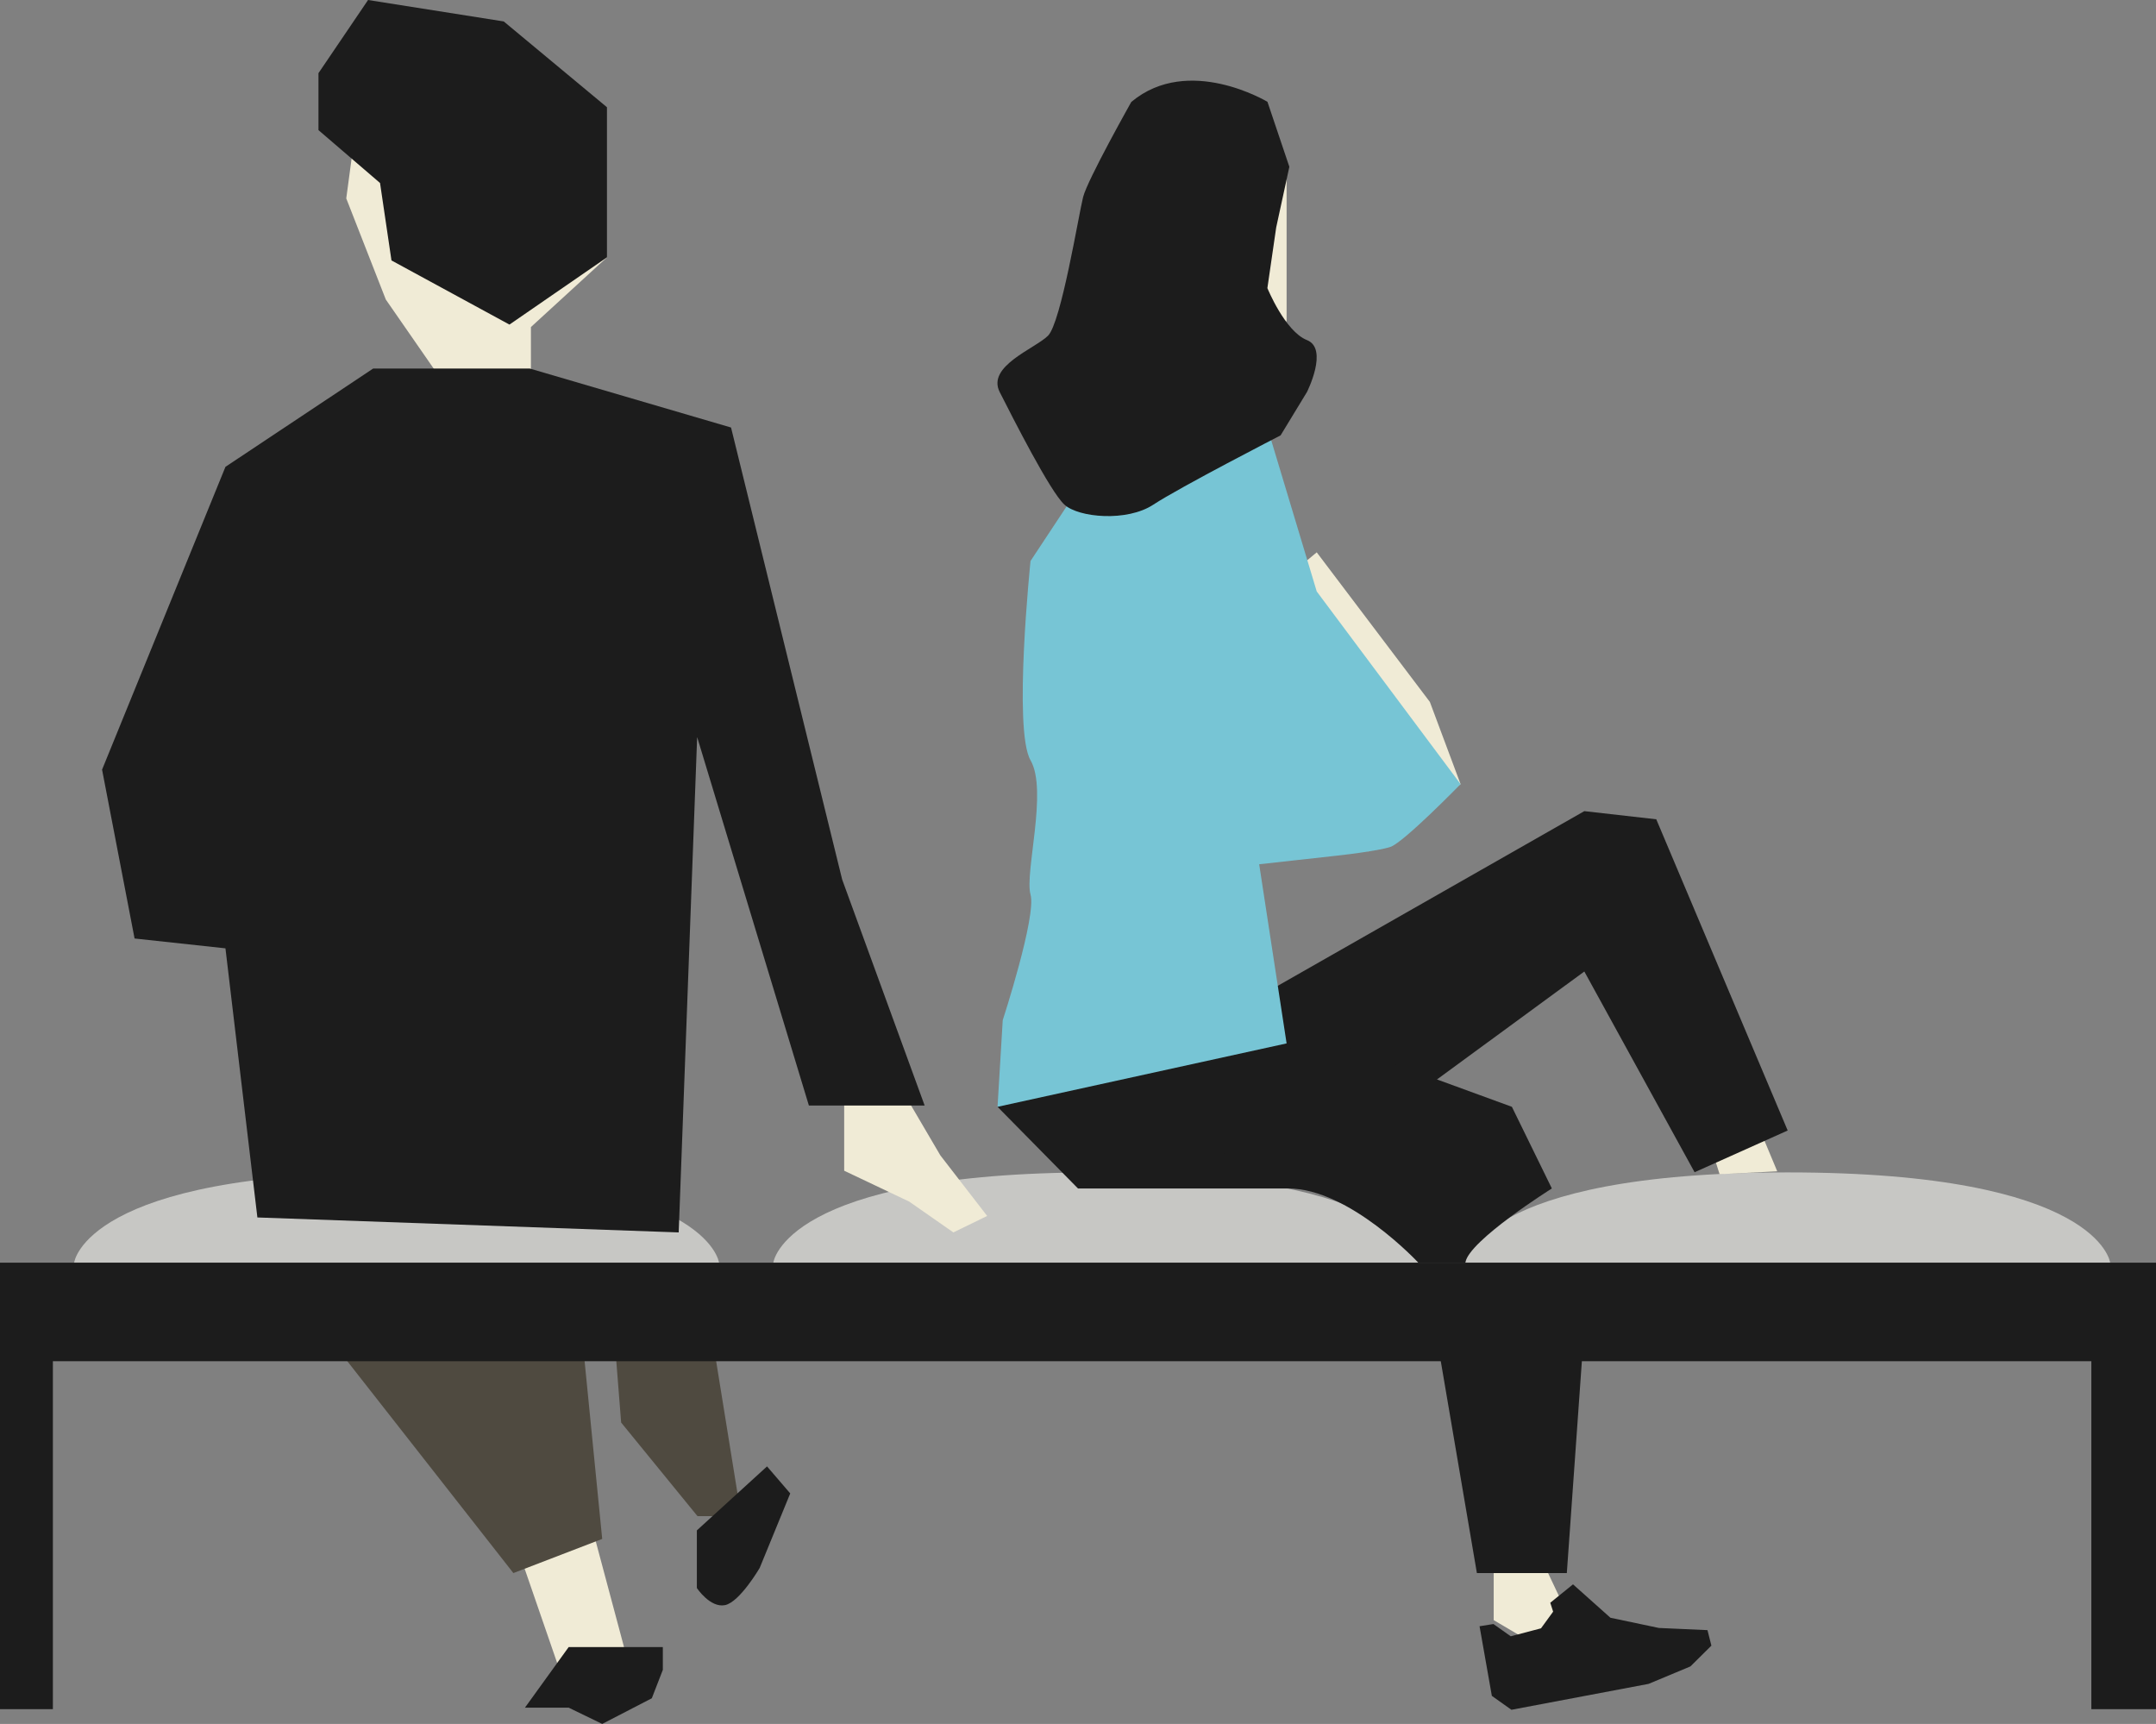<svg xmlns="http://www.w3.org/2000/svg" width="525.96" height="420.54" viewBox="0 0 525.96 420.54"><rect x="0" y="0" width="525.96" height="420.54" fill="#808080" stroke="none"/><path d="M18.09,308H175.4S172.75,286,96.74,286,18.09,308,18.09,308" fill="#c7c7c4"/><path d="M188.66,308H346S343.32,286,267.31,286,188.66,308,188.66,308" fill="#c7c7c4"/><path d="M357.46,308H514.77S512.12,286,436.11,286,357.46,308,357.46,308" fill="#c7c7c4"/><polygon points="205.94 263.08 205.94 285.59 221.8 293.12 232.58 300.64 240.82 296.62 229.41 281.86 215.46 258.09 205.94 263.08" fill="#f0ebd6"/><polygon points="364.39 374.87 364.39 395.22 375.95 402.03 383.81 408.82 389.81 405.18 381.49 391.84 371.33 370.36 364.39 374.87" fill="#f0ebd6"/><polygon points="129.52 41.85 148.07 62.78 129.52 79.78 129.52 104.29 111.47 98.09 94.12 73.07 84.47 48.4 89.79 8.73 129.52 41.85" fill="#f0ebd6"/><polygon points="129.23 89.9 178.34 104.29 205.45 214.56 225.57 269.69 197.33 269.69 170.07 179.8 165.57 300.64 62.79 296.99 55 231.34 32.83 228.94 24.9 187.75 55 113.88 91.04 89.9 129.23 89.9" fill="#1c1c1c"/><polygon points="77.69 17.85 89.79 0 122.89 5.23 148.07 26.16 148.07 62.78 124.28 79.18 95.5 63.53 92.71 44.64 77.69 31.74 77.69 17.85" fill="#1c1c1c"/><polygon points="125.24 374.72 136.5 407.35 152.23 401.79 142.58 365.69 125.24 374.72" fill="#f0ebd6"/><polygon points="412.17 263.31 419.5 286.44 433.56 285.73 422.01 258.09 412.17 263.31" fill="#f0ebd6"/><polygon points="84.45 331.7 142.58 331.7 146.91 375.41 125.24 383.74 84.45 331.7" fill="#4f4a40"/><polygon points="174.65 331.7 180.81 369.86 170.16 369.86 151.53 347.02 150.32 331.7 174.65 331.7" fill="#4f4a40"/><polygon points="138.73 401.79 128.06 416.57 138.73 416.57 146.91 420.54 159.01 414.28 161.7 407.35 161.7 401.79 138.73 401.79" fill="#1c1c1c"/><path d="M170,373.33v14.06s3.26,4.9,6.86,4.17,8.47-9.08,8.47-9.08l7.45-18.17-5.66-6.59Z" fill="#1c1c1c"/><polygon points="363.94 413.7 360.94 396.71 364.33 396.17 368.55 399.16 375.93 397.22 378.89 393.15 378.19 390.98 383.74 386.49 392.87 394.64 404.7 397.13 416.54 397.66 417.5 401.44 412.38 406.51 402.17 410.77 368.72 417.09 363.94 413.7" fill="#1c1c1c"/><polygon points="294.36 46.05 285.8 68.24 294.36 78.15 311.49 88.32 313.87 78.15 313.87 53.45 313.87 40.77 304 36.54 294.36 46.05" fill="#f0ebd6"/><polygon points="307.18 146.37 321.22 134.74 348.82 171.23 356.31 191.28 333.73 207.72 307.18 146.37" fill="#f0ebd6"/><polygon points="298.04 248.27 386.5 197.87 404.05 199.86 436.11 275.78 413.4 285.96 386.5 236.99 314.25 289.92 262.98 289.92 243.35 270 298.04 248.27" fill="#1c1c1c"/><path d="M288.38,240.6,368.83,270l9.75,19.92s-20.3,12.73-21.12,18.1H346s-16.83-18.1-31.72-18.1-40.49-38.5-40.49-38.5Z" fill="#1c1c1c"/><polygon points="386.5 323.61 382.23 383.74 360.29 383.74 348.71 315.79 386.5 323.61" fill="#1c1c1c"/><path d="M267.46,112.55l-16.06,24.3s-4.28,41.22,0,48.61-1.49,27.48,0,32.76-6.78,30.65-6.78,30.65L243.35,270l70.52-15.47-6.69-43.7,19.16-2.12s9.63-1.05,12.85-2.11,17.12-15.32,17.12-15.32l-35.09-47-14-46.5Z" fill="#77c5d5"/><path d="M276,24.84s-10.71,19-11.78,23.25-5.36,30.64-8.56,33.81-15,7.4-11.78,13.74,12.31,24.3,15.79,27.47,15.26,4.23,21.68,0,31.05-16.9,31.05-16.9l6.43-10.57s5.35-10.56,0-12.68-9.65-12.68-9.65-12.68l2.15-14.8,3.21-14.79L309.2,24.84s-19.26-11.62-33.18,0" fill="#1c1c1c"/><polygon points="0 308.02 0 416.94 12.9 416.94 12.9 332.06 510.19 332.06 510.19 416.94 525.96 416.94 525.96 308.02 0 308.02" fill="#1c1c1c"/></svg>
